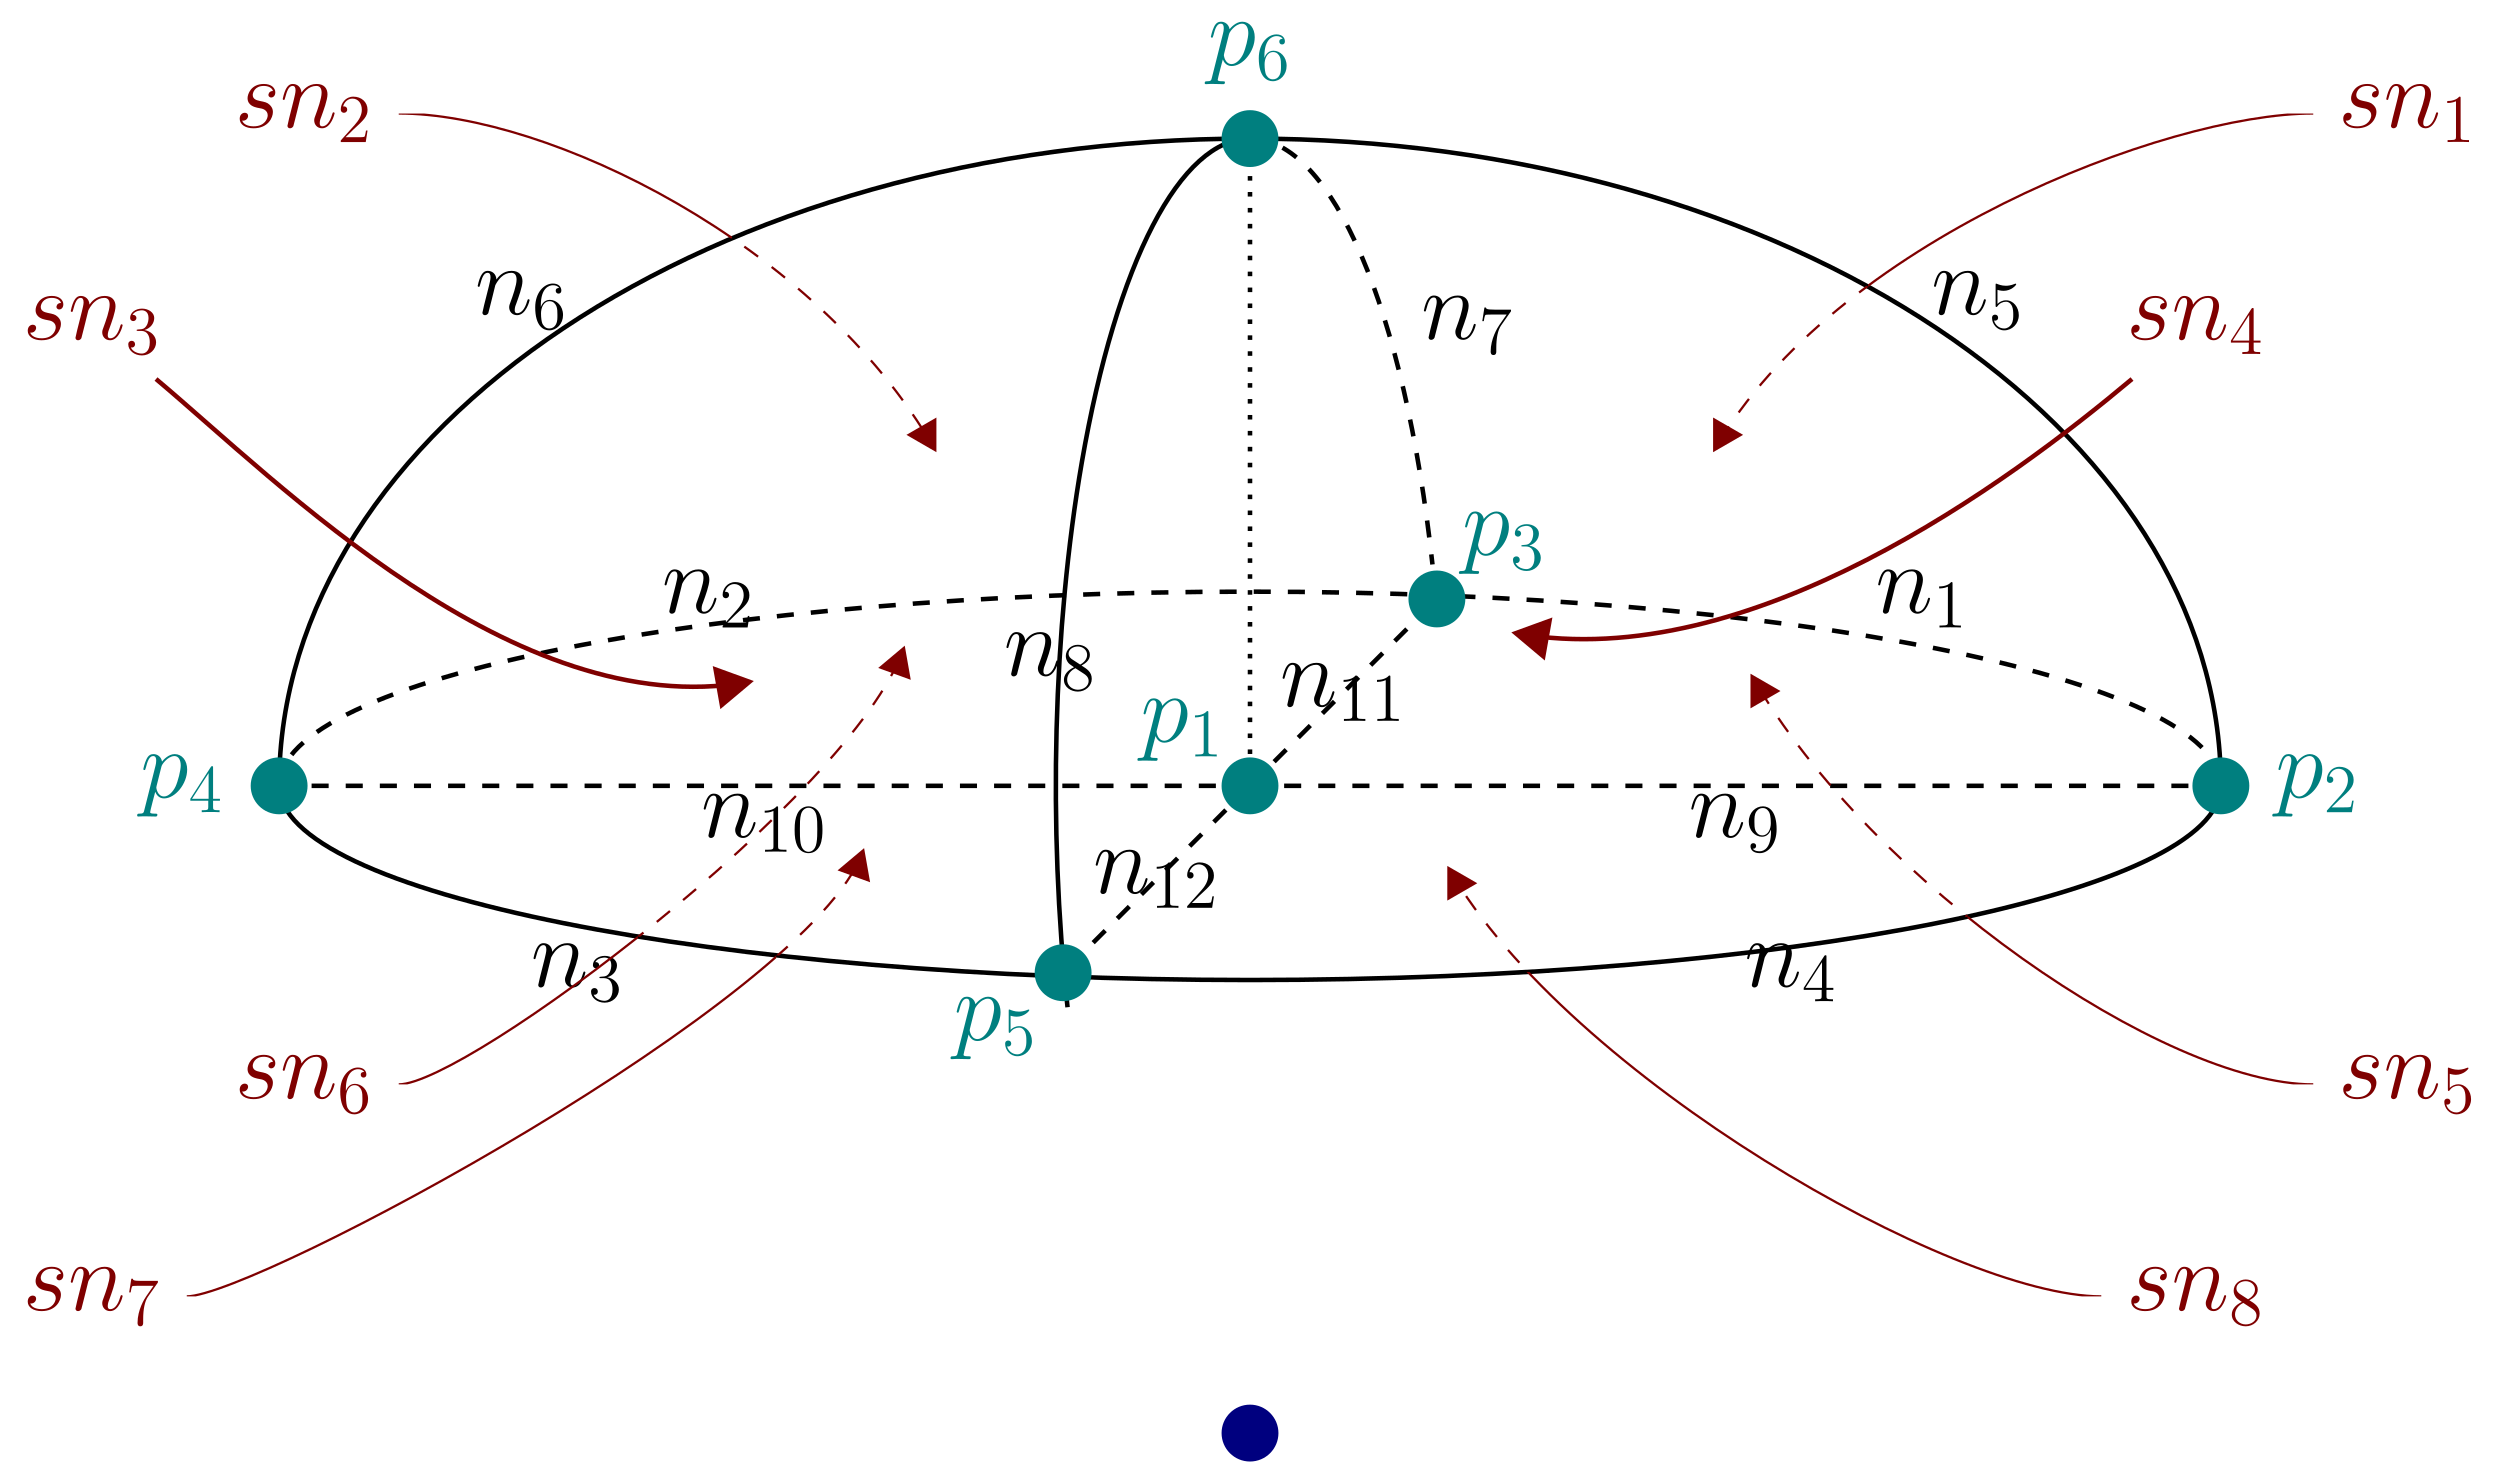 <?xml version="1.0" encoding="UTF-8"?>
<svg xmlns="http://www.w3.org/2000/svg" xmlns:xlink="http://www.w3.org/1999/xlink" width="437.959pt" height="256.033pt" viewBox="0 0 437.959 256.033" version="1.1">
<defs>
<g>
<symbol overflow="visible" id="glyph0-0">
<path style="stroke:none;" d=""/>
</symbol>
<symbol overflow="visible" id="glyph0-1">
<path style="stroke:none;" d="M 3.547 -5.047 C 3.578 -5.141 4.016 -6.016 4.656 -6.562 C 5.094 -6.969 5.688 -7.25 6.359 -7.25 C 7.047 -7.25 7.281 -6.734 7.281 -6.047 C 7.281 -5.062 6.578 -3.094 6.234 -2.172 C 6.078 -1.75 5.984 -1.531 5.984 -1.219 C 5.984 -0.453 6.531 0.172 7.359 0.172 C 8.953 0.172 9.562 -2.359 9.562 -2.469 C 9.562 -2.547 9.484 -2.625 9.391 -2.625 C 9.234 -2.625 9.219 -2.562 9.125 -2.266 C 8.734 -0.859 8.078 -0.172 7.406 -0.172 C 7.234 -0.172 6.953 -0.188 6.953 -0.734 C 6.953 -1.172 7.141 -1.688 7.25 -1.922 C 7.594 -2.875 8.312 -4.797 8.312 -5.781 C 8.312 -6.812 7.719 -7.594 6.406 -7.594 C 4.875 -7.594 4.062 -6.516 3.75 -6.078 C 3.703 -7.062 3 -7.594 2.234 -7.594 C 1.688 -7.594 1.312 -7.266 1.016 -6.688 C 0.703 -6.062 0.469 -5.031 0.469 -4.953 C 0.469 -4.891 0.531 -4.797 0.656 -4.797 C 0.797 -4.797 0.812 -4.828 0.906 -5.219 C 1.188 -6.266 1.5 -7.25 2.188 -7.25 C 2.578 -7.25 2.719 -6.969 2.719 -6.453 C 2.719 -6.078 2.547 -5.406 2.422 -4.875 L 1.953 -3.016 C 1.875 -2.688 1.688 -1.906 1.594 -1.594 C 1.484 -1.156 1.297 -0.344 1.297 -0.266 C 1.297 -0.016 1.484 0.172 1.734 0.172 C 1.953 0.172 2.188 0.062 2.328 -0.188 C 2.359 -0.281 2.516 -0.875 2.594 -1.219 L 2.984 -2.766 Z M 3.547 -5.047 "/>
</symbol>
<symbol overflow="visible" id="glyph0-2">
<path style="stroke:none;" d="M 0.734 2.188 C 0.625 2.703 0.547 2.844 -0.156 2.844 C -0.359 2.844 -0.531 2.844 -0.531 3.172 C -0.531 3.203 -0.516 3.344 -0.328 3.344 C -0.109 3.344 0.141 3.312 0.359 3.312 L 1.109 3.312 C 1.469 3.312 2.344 3.344 2.703 3.344 C 2.812 3.344 3.016 3.344 3.016 3.031 C 3.016 2.844 2.891 2.844 2.594 2.844 C 1.812 2.844 1.75 2.719 1.75 2.578 C 1.75 2.375 2.531 -0.578 2.641 -0.984 C 2.828 -0.5 3.281 0.172 4.188 0.172 C 6.125 0.172 8.234 -2.359 8.234 -4.891 C 8.234 -6.469 7.328 -7.594 6.047 -7.594 C 4.938 -7.594 4.016 -6.531 3.828 -6.281 C 3.688 -7.141 3.016 -7.594 2.328 -7.594 C 1.828 -7.594 1.422 -7.359 1.109 -6.703 C 0.797 -6.078 0.547 -5.031 0.547 -4.953 C 0.547 -4.891 0.625 -4.797 0.734 -4.797 C 0.875 -4.797 0.891 -4.828 1 -5.219 C 1.25 -6.234 1.578 -7.25 2.266 -7.25 C 2.672 -7.25 2.812 -6.969 2.812 -6.453 C 2.812 -6.047 2.75 -5.875 2.688 -5.562 Z M 3.719 -5.375 C 3.844 -5.859 4.328 -6.359 4.594 -6.594 C 4.781 -6.766 5.359 -7.25 6.016 -7.25 C 6.766 -7.25 7.109 -6.484 7.109 -5.594 C 7.109 -4.766 6.625 -2.828 6.203 -1.922 C 5.766 -1 4.969 -0.172 4.188 -0.172 C 3.016 -0.172 2.828 -1.656 2.828 -1.719 C 2.828 -1.781 2.859 -1.906 2.875 -2 Z M 3.719 -5.375 "/>
</symbol>
<symbol overflow="visible" id="glyph0-3">
<path style="stroke:none;" d="M 3.922 -3.438 C 4.219 -3.391 4.688 -3.281 4.781 -3.266 C 5.016 -3.203 5.781 -2.922 5.781 -2.094 C 5.781 -1.562 5.297 -0.172 3.312 -0.172 C 2.938 -0.172 1.656 -0.219 1.312 -1.172 C 2 -1.078 2.344 -1.625 2.344 -2 C 2.344 -2.359 2.094 -2.547 1.75 -2.547 C 1.375 -2.547 0.875 -2.25 0.875 -1.484 C 0.875 -0.469 1.906 0.172 3.281 0.172 C 5.906 0.172 6.688 -1.75 6.688 -2.656 C 6.688 -2.906 6.688 -3.391 6.125 -3.938 C 5.703 -4.359 5.281 -4.438 4.359 -4.625 C 3.891 -4.734 3.156 -4.891 3.156 -5.672 C 3.156 -6.016 3.469 -7.25 5.094 -7.25 C 5.812 -7.25 6.531 -6.969 6.703 -6.359 C 5.938 -6.359 5.906 -5.703 5.906 -5.688 C 5.906 -5.328 6.234 -5.219 6.391 -5.219 C 6.625 -5.219 7.109 -5.406 7.109 -6.125 C 7.109 -6.859 6.453 -7.594 5.109 -7.594 C 2.859 -7.594 2.25 -5.812 2.25 -5.109 C 2.25 -3.812 3.531 -3.531 3.922 -3.438 Z M 3.922 -3.438 "/>
</symbol>
<symbol overflow="visible" id="glyph1-0">
<path style="stroke:none;" d=""/>
</symbol>
<symbol overflow="visible" id="glyph1-1">
<path style="stroke:none;" d="M 4.375 -3.484 C 4.375 -0.656 3.125 -0.078 2.406 -0.078 C 2.109 -0.078 1.484 -0.109 1.188 -0.531 L 1.25 -0.531 C 1.344 -0.5 1.766 -0.578 1.766 -1.016 C 1.766 -1.281 1.594 -1.5 1.281 -1.5 C 0.969 -1.5 0.781 -1.297 0.781 -0.984 C 0.781 -0.25 1.375 0.25 2.422 0.25 C 3.906 0.25 5.359 -1.344 5.359 -3.938 C 5.359 -7.141 4.016 -7.953 2.969 -7.953 C 1.656 -7.953 0.484 -6.844 0.484 -5.266 C 0.484 -3.688 1.609 -2.625 2.797 -2.625 C 3.688 -2.625 4.141 -3.266 4.375 -3.875 Z M 2.844 -2.859 C 2.094 -2.859 1.766 -3.469 1.656 -3.688 C 1.469 -4.141 1.469 -4.719 1.469 -5.266 C 1.469 -5.922 1.469 -6.5 1.781 -7 C 2 -7.312 2.312 -7.656 2.969 -7.656 C 3.641 -7.656 4 -7.062 4.109 -6.797 C 4.344 -6.203 4.344 -5.188 4.344 -5.016 C 4.344 -4 3.891 -2.859 2.844 -2.859 Z M 2.844 -2.859 "/>
</symbol>
<symbol overflow="visible" id="glyph1-2">
<path style="stroke:none;" d="M 3.438 -7.656 C 3.438 -7.938 3.438 -7.953 3.203 -7.953 C 2.922 -7.625 2.312 -7.188 1.094 -7.188 L 1.094 -6.844 C 1.359 -6.844 1.953 -6.844 2.625 -7.141 L 2.625 -0.922 C 2.625 -0.484 2.578 -0.344 1.531 -0.344 L 1.156 -0.344 L 1.156 0 C 1.484 -0.031 2.641 -0.031 3.031 -0.031 C 3.438 -0.031 4.578 -0.031 4.906 0 L 4.906 -0.344 L 4.531 -0.344 C 3.484 -0.344 3.438 -0.484 3.438 -0.922 Z M 3.438 -7.656 "/>
</symbol>
<symbol overflow="visible" id="glyph1-3">
<path style="stroke:none;" d="M 5.359 -3.828 C 5.359 -4.812 5.297 -5.781 4.859 -6.688 C 4.375 -7.688 3.516 -7.953 2.922 -7.953 C 2.234 -7.953 1.391 -7.609 0.938 -6.609 C 0.609 -5.859 0.484 -5.109 0.484 -3.828 C 0.484 -2.672 0.578 -1.797 1 -0.938 C 1.469 -0.031 2.297 0.25 2.922 0.25 C 3.953 0.25 4.547 -0.375 4.906 -1.062 C 5.328 -1.953 5.359 -3.125 5.359 -3.828 Z M 2.922 0.016 C 2.531 0.016 1.75 -0.203 1.531 -1.5 C 1.406 -2.219 1.406 -3.125 1.406 -3.969 C 1.406 -4.953 1.406 -5.828 1.594 -6.531 C 1.797 -7.344 2.406 -7.703 2.922 -7.703 C 3.375 -7.703 4.062 -7.438 4.297 -6.406 C 4.453 -5.719 4.453 -4.781 4.453 -3.969 C 4.453 -3.172 4.453 -2.266 4.312 -1.531 C 4.094 -0.219 3.328 0.016 2.922 0.016 Z M 2.922 0.016 "/>
</symbol>
<symbol overflow="visible" id="glyph1-4">
<path style="stroke:none;" d="M 5.266 -2.016 L 5 -2.016 C 4.953 -1.812 4.859 -1.141 4.75 -0.953 C 4.656 -0.844 3.984 -0.844 3.625 -0.844 L 1.406 -0.844 C 1.734 -1.125 2.469 -1.891 2.766 -2.172 C 4.594 -3.844 5.266 -4.469 5.266 -5.656 C 5.266 -7.031 4.172 -7.953 2.781 -7.953 C 1.406 -7.953 0.578 -6.766 0.578 -5.734 C 0.578 -5.125 1.109 -5.125 1.141 -5.125 C 1.406 -5.125 1.703 -5.312 1.703 -5.688 C 1.703 -6.031 1.484 -6.25 1.141 -6.25 C 1.047 -6.25 1.016 -6.25 0.984 -6.234 C 1.203 -7.047 1.859 -7.609 2.625 -7.609 C 3.641 -7.609 4.266 -6.75 4.266 -5.656 C 4.266 -4.641 3.688 -3.75 3 -2.984 L 0.578 -0.281 L 0.578 0 L 4.953 0 Z M 5.266 -2.016 "/>
</symbol>
<symbol overflow="visible" id="glyph1-5">
<path style="stroke:none;" d="M 2.203 -4.297 C 2 -4.281 1.953 -4.266 1.953 -4.156 C 1.953 -4.047 2.016 -4.047 2.219 -4.047 L 2.766 -4.047 C 3.797 -4.047 4.25 -3.203 4.25 -2.062 C 4.25 -0.484 3.438 -0.078 2.844 -0.078 C 2.266 -0.078 1.297 -0.344 0.938 -1.141 C 1.328 -1.078 1.672 -1.297 1.672 -1.719 C 1.672 -2.062 1.422 -2.312 1.094 -2.312 C 0.797 -2.312 0.484 -2.141 0.484 -1.688 C 0.484 -0.625 1.547 0.25 2.875 0.25 C 4.297 0.25 5.359 -0.844 5.359 -2.047 C 5.359 -3.141 4.469 -4 3.328 -4.203 C 4.359 -4.5 5.031 -5.375 5.031 -6.312 C 5.031 -7.25 4.047 -7.953 2.891 -7.953 C 1.703 -7.953 0.812 -7.219 0.812 -6.344 C 0.812 -5.875 1.188 -5.766 1.359 -5.766 C 1.609 -5.766 1.906 -5.953 1.906 -6.312 C 1.906 -6.688 1.609 -6.859 1.344 -6.859 C 1.281 -6.859 1.25 -6.859 1.219 -6.844 C 1.672 -7.656 2.797 -7.656 2.859 -7.656 C 3.25 -7.656 4.031 -7.484 4.031 -6.312 C 4.031 -6.078 4 -5.422 3.641 -4.906 C 3.281 -4.375 2.875 -4.344 2.562 -4.328 Z M 2.203 -4.297 "/>
</symbol>
<symbol overflow="visible" id="glyph1-6">
<path style="stroke:none;" d="M 4.312 -7.781 C 4.312 -8.016 4.312 -8.062 4.141 -8.062 C 4.047 -8.062 4.016 -8.062 3.922 -7.922 L 0.328 -2.344 L 0.328 -2 L 3.469 -2 L 3.469 -0.906 C 3.469 -0.469 3.438 -0.344 2.562 -0.344 L 2.328 -0.344 L 2.328 0 C 2.609 -0.031 3.547 -0.031 3.891 -0.031 C 4.219 -0.031 5.172 -0.031 5.453 0 L 5.453 -0.344 L 5.219 -0.344 C 4.344 -0.344 4.312 -0.469 4.312 -0.906 L 4.312 -2 L 5.516 -2 L 5.516 -2.344 L 4.312 -2.344 Z M 3.531 -6.844 L 3.531 -2.344 L 0.625 -2.344 Z M 3.531 -6.844 "/>
</symbol>
<symbol overflow="visible" id="glyph1-7">
<path style="stroke:none;" d="M 1.531 -6.844 C 2.047 -6.688 2.469 -6.672 2.594 -6.672 C 3.938 -6.672 4.812 -7.656 4.812 -7.828 C 4.812 -7.875 4.781 -7.938 4.703 -7.938 C 4.688 -7.938 4.656 -7.938 4.547 -7.891 C 3.891 -7.609 3.312 -7.562 3 -7.562 C 2.219 -7.562 1.656 -7.812 1.422 -7.906 C 1.344 -7.938 1.312 -7.938 1.297 -7.938 C 1.203 -7.938 1.203 -7.859 1.203 -7.672 L 1.203 -4.125 C 1.203 -3.906 1.203 -3.844 1.344 -3.844 C 1.406 -3.844 1.422 -3.844 1.547 -4 C 1.875 -4.484 2.438 -4.766 3.031 -4.766 C 3.672 -4.766 3.984 -4.188 4.078 -3.984 C 4.281 -3.516 4.297 -2.922 4.297 -2.469 C 4.297 -2.016 4.297 -1.344 3.953 -0.797 C 3.688 -0.375 3.234 -0.078 2.703 -0.078 C 1.906 -0.078 1.141 -0.609 0.922 -1.484 C 0.984 -1.453 1.047 -1.453 1.109 -1.453 C 1.312 -1.453 1.641 -1.562 1.641 -1.969 C 1.641 -2.312 1.406 -2.5 1.109 -2.5 C 0.891 -2.5 0.578 -2.391 0.578 -1.922 C 0.578 -0.906 1.406 0.25 2.719 0.25 C 4.078 0.25 5.266 -0.891 5.266 -2.406 C 5.266 -3.828 4.297 -5.016 3.047 -5.016 C 2.359 -5.016 1.844 -4.703 1.531 -4.375 Z M 1.531 -6.844 "/>
</symbol>
<symbol overflow="visible" id="glyph1-8">
<path style="stroke:none;" d="M 1.469 -4.156 C 1.469 -7.188 2.938 -7.656 3.578 -7.656 C 4.016 -7.656 4.453 -7.531 4.672 -7.172 C 4.531 -7.172 4.078 -7.172 4.078 -6.688 C 4.078 -6.422 4.25 -6.188 4.562 -6.188 C 4.859 -6.188 5.062 -6.375 5.062 -6.719 C 5.062 -7.344 4.609 -7.953 3.578 -7.953 C 2.062 -7.953 0.484 -6.406 0.484 -3.781 C 0.484 -0.484 1.922 0.25 2.938 0.25 C 4.25 0.25 5.359 -0.891 5.359 -2.438 C 5.359 -4.031 4.25 -5.094 3.047 -5.094 C 1.984 -5.094 1.594 -4.172 1.469 -3.844 Z M 2.938 -0.078 C 2.188 -0.078 1.828 -0.734 1.719 -0.984 C 1.609 -1.297 1.5 -1.891 1.5 -2.719 C 1.5 -3.672 1.922 -4.859 3 -4.859 C 3.656 -4.859 4 -4.406 4.188 -4 C 4.375 -3.562 4.375 -2.969 4.375 -2.453 C 4.375 -1.844 4.375 -1.297 4.141 -0.844 C 3.844 -0.281 3.422 -0.078 2.938 -0.078 Z M 2.938 -0.078 "/>
</symbol>
<symbol overflow="visible" id="glyph1-9">
<path style="stroke:none;" d="M 5.672 -7.422 L 5.672 -7.703 L 2.797 -7.703 C 1.344 -7.703 1.328 -7.859 1.281 -8.078 L 1.016 -8.078 L 0.641 -5.688 L 0.906 -5.688 C 0.938 -5.906 1.047 -6.641 1.203 -6.781 C 1.297 -6.844 2.203 -6.844 2.359 -6.844 L 4.906 -6.844 L 3.641 -5.031 C 3.312 -4.562 2.109 -2.609 2.109 -0.359 C 2.109 -0.234 2.109 0.25 2.594 0.25 C 3.094 0.25 3.094 -0.219 3.094 -0.375 L 3.094 -0.969 C 3.094 -2.75 3.375 -4.141 3.938 -4.938 Z M 5.672 -7.422 "/>
</symbol>
<symbol overflow="visible" id="glyph1-10">
<path style="stroke:none;" d="M 3.562 -4.312 C 4.156 -4.641 5.031 -5.188 5.031 -6.188 C 5.031 -7.234 4.031 -7.953 2.922 -7.953 C 1.75 -7.953 0.812 -7.078 0.812 -5.984 C 0.812 -5.578 0.938 -5.172 1.266 -4.766 C 1.406 -4.609 1.406 -4.609 2.25 -4.016 C 1.094 -3.484 0.484 -2.672 0.484 -1.812 C 0.484 -0.531 1.703 0.25 2.922 0.25 C 4.25 0.25 5.359 -0.734 5.359 -1.984 C 5.359 -3.203 4.5 -3.734 3.562 -4.312 Z M 1.938 -5.391 C 1.781 -5.5 1.297 -5.812 1.297 -6.391 C 1.297 -7.172 2.109 -7.656 2.922 -7.656 C 3.781 -7.656 4.547 -7.047 4.547 -6.188 C 4.547 -5.453 4.016 -4.859 3.328 -4.484 Z M 2.5 -3.844 L 3.938 -2.906 C 4.25 -2.703 4.812 -2.328 4.812 -1.609 C 4.812 -0.688 3.891 -0.078 2.922 -0.078 C 1.906 -0.078 1.047 -0.812 1.047 -1.812 C 1.047 -2.734 1.719 -3.484 2.5 -3.844 Z M 2.5 -3.844 "/>
</symbol>
</g>
<clipPath id="clip1">
  <path d="M 214 246 L 224 246 L 224 256.031 L 214 256.031 Z M 214 246 "/>
</clipPath>
<clipPath id="clip2">
  <path d="M 294 24 L 390 24 L 390 85 L 294 85 Z M 294 24 "/>
</clipPath>
<clipPath id="clip3">
  <path d="M 389.062 137.664 C 389.062 75.043 312.914 24.277 218.98 24.277 C 125.047 24.277 48.898 75.043 48.898 137.664 C 48.898 200.289 125.047 251.055 218.98 251.055 C 312.914 251.055 389.062 200.289 389.062 137.664 Z M 389.062 137.664 "/>
</clipPath>
<clipPath id="clip4">
  <path d="M 300 73 L 305 73 L 305 79 L 300 79 Z M 300 73 "/>
</clipPath>
<clipPath id="clip5">
  <path d="M 389.062 137.664 C 389.062 75.043 312.914 24.277 218.98 24.277 C 125.047 24.277 48.898 75.043 48.898 137.664 C 48.898 200.289 125.047 251.055 218.98 251.055 C 312.914 251.055 389.062 200.289 389.062 137.664 Z M 389.062 137.664 "/>
</clipPath>
<clipPath id="clip6">
  <path d="M 294 67 L 311 67 L 311 85 L 294 85 Z M 294 67 "/>
</clipPath>
<clipPath id="clip7">
  <path d="M 389.062 137.664 C 389.062 75.043 312.914 24.277 218.98 24.277 C 125.047 24.277 48.898 75.043 48.898 137.664 C 48.898 200.289 125.047 251.055 218.98 251.055 C 312.914 251.055 389.062 200.289 389.062 137.664 Z M 389.062 137.664 "/>
</clipPath>
<clipPath id="clip8">
  <path d="M 327.254 19.887 L 411 19.887 L 411 50.176 L 327.254 50.176 Z M 327.254 19.887 "/>
</clipPath>
<clipPath id="clip9">
  <path d="M 64 24 L 170 24 L 170 85 L 64 85 Z M 64 24 "/>
</clipPath>
<clipPath id="clip10">
  <path d="M 389.062 137.664 C 389.062 75.043 312.914 24.277 218.98 24.277 C 125.047 24.277 48.898 75.043 48.898 137.664 C 48.898 200.289 125.047 251.055 218.98 251.055 C 312.914 251.055 389.062 200.289 389.062 137.664 Z M 389.062 137.664 "/>
</clipPath>
<clipPath id="clip11">
  <path d="M 159 73 L 164 73 L 164 79 L 159 79 Z M 159 73 "/>
</clipPath>
<clipPath id="clip12">
  <path d="M 389.062 137.664 C 389.062 75.043 312.914 24.277 218.98 24.277 C 125.047 24.277 48.898 75.043 48.898 137.664 C 48.898 200.289 125.047 251.055 218.98 251.055 C 312.914 251.055 389.062 200.289 389.062 137.664 Z M 389.062 137.664 "/>
</clipPath>
<clipPath id="clip13">
  <path d="M 153 67 L 170 67 L 170 85 L 153 85 Z M 153 67 "/>
</clipPath>
<clipPath id="clip14">
  <path d="M 389.062 137.664 C 389.062 75.043 312.914 24.277 218.98 24.277 C 125.047 24.277 48.898 75.043 48.898 137.664 C 48.898 200.289 125.047 251.055 218.98 251.055 C 312.914 251.055 389.062 200.289 389.062 137.664 Z M 389.062 137.664 "/>
</clipPath>
<clipPath id="clip15">
  <path d="M 64 19.887 L 128.238 19.887 L 128.238 41.75 L 64 41.75 Z M 64 19.887 "/>
</clipPath>
<clipPath id="clip16">
  <path d="M 301 112 L 390 112 L 390 172 L 301 172 Z M 301 112 "/>
</clipPath>
<clipPath id="clip17">
  <path d="M 389.062 137.664 C 389.062 118.879 312.914 103.648 218.98 103.648 C 125.047 103.648 48.898 118.879 48.898 137.664 C 48.898 156.453 125.047 171.684 218.98 171.684 C 312.914 171.684 389.062 156.453 389.062 137.664 Z M 389.062 137.664 "/>
</clipPath>
<clipPath id="clip18">
  <path d="M 306 118 L 312 118 L 312 124 L 306 124 Z M 306 118 "/>
</clipPath>
<clipPath id="clip19">
  <path d="M 389.062 137.664 C 389.062 118.879 312.914 103.648 218.98 103.648 C 125.047 103.648 48.898 118.879 48.898 137.664 C 48.898 156.453 125.047 171.684 218.98 171.684 C 312.914 171.684 389.062 156.453 389.062 137.664 Z M 389.062 137.664 "/>
</clipPath>
<clipPath id="clip20">
  <path d="M 301 112 L 318 112 L 318 130 L 301 130 Z M 301 112 "/>
</clipPath>
<clipPath id="clip21">
  <path d="M 389.062 137.664 C 389.062 118.879 312.914 103.648 218.98 103.648 C 125.047 103.648 48.898 118.879 48.898 137.664 C 48.898 156.453 125.047 171.684 218.98 171.684 C 312.914 171.684 389.062 156.453 389.062 137.664 Z M 389.062 137.664 "/>
</clipPath>
<clipPath id="clip22">
  <path d="M 344.676 160.582 L 411 160.582 L 411 189.965 L 344.676 189.965 Z M 344.676 160.582 "/>
</clipPath>
<clipPath id="clip23">
  <path d="M 64 108 L 164 108 L 164 172 L 64 172 Z M 64 108 "/>
</clipPath>
<clipPath id="clip24">
  <path d="M 389.062 137.664 C 389.062 118.879 312.914 103.648 218.98 103.648 C 125.047 103.648 48.898 118.879 48.898 137.664 C 48.898 156.453 125.047 171.684 218.98 171.684 C 312.914 171.684 389.062 156.453 389.062 137.664 Z M 389.062 137.664 "/>
</clipPath>
<clipPath id="clip25">
  <path d="M 154 113 L 160 113 L 160 119 L 154 119 Z M 154 113 "/>
</clipPath>
<clipPath id="clip26">
  <path d="M 389.062 137.664 C 389.062 118.879 312.914 103.648 218.98 103.648 C 125.047 103.648 48.898 118.879 48.898 137.664 C 48.898 156.453 125.047 171.684 218.98 171.684 C 312.914 171.684 389.062 156.453 389.062 137.664 Z M 389.062 137.664 "/>
</clipPath>
<clipPath id="clip27">
  <path d="M 148 107 L 165 107 L 165 125 L 148 125 Z M 148 107 "/>
</clipPath>
<clipPath id="clip28">
  <path d="M 389.062 137.664 C 389.062 118.879 312.914 103.648 218.98 103.648 C 125.047 103.648 48.898 118.879 48.898 137.664 C 48.898 156.453 125.047 171.684 218.98 171.684 C 312.914 171.684 389.062 156.453 389.062 137.664 Z M 389.062 137.664 "/>
</clipPath>
<clipPath id="clip29">
  <path d="M 64 164.074 L 111.762 164.074 L 111.762 189.965 L 64 189.965 Z M 64 164.074 "/>
</clipPath>
<clipPath id="clip30">
  <path d="M 48 143 L 157 143 L 157 172 L 48 172 Z M 48 143 "/>
</clipPath>
<clipPath id="clip31">
  <path d="M 389.062 137.664 C 389.062 118.879 312.914 103.648 218.98 103.648 C 125.047 103.648 48.898 118.879 48.898 137.664 C 48.898 156.453 125.047 171.684 218.98 171.684 C 312.914 171.684 389.062 156.453 389.062 137.664 Z M 389.062 137.664 "/>
</clipPath>
<clipPath id="clip32">
  <path d="M 147 148 L 153 148 L 153 155 L 147 155 Z M 147 148 "/>
</clipPath>
<clipPath id="clip33">
  <path d="M 389.062 137.664 C 389.062 118.879 312.914 103.648 218.98 103.648 C 125.047 103.648 48.898 118.879 48.898 137.664 C 48.898 156.453 125.047 171.684 218.98 171.684 C 312.914 171.684 389.062 156.453 389.062 137.664 Z M 389.062 137.664 "/>
</clipPath>
<clipPath id="clip34">
  <path d="M 141 143 L 158 143 L 158 160 L 141 160 Z M 141 143 "/>
</clipPath>
<clipPath id="clip35">
  <path d="M 389.062 137.664 C 389.062 118.879 312.914 103.648 218.98 103.648 C 125.047 103.648 48.898 118.879 48.898 137.664 C 48.898 156.453 125.047 171.684 218.98 171.684 C 312.914 171.684 389.062 156.453 389.062 137.664 Z M 389.062 137.664 "/>
</clipPath>
<clipPath id="clip36">
  <path d="M 27 167.371 L 135.98 167.371 L 135.98 227.102 L 27 227.102 Z M 27 167.371 "/>
</clipPath>
<clipPath id="clip37">
  <path d="M 248 146 L 374 146 L 374 172 L 248 172 Z M 248 146 "/>
</clipPath>
<clipPath id="clip38">
  <path d="M 389.062 137.664 C 389.062 118.879 312.914 103.648 218.98 103.648 C 125.047 103.648 48.898 118.879 48.898 137.664 C 48.898 156.453 125.047 171.684 218.98 171.684 C 312.914 171.684 389.062 156.453 389.062 137.664 Z M 389.062 137.664 "/>
</clipPath>
<clipPath id="clip39">
  <path d="M 253 152 L 259 152 L 259 158 L 253 158 Z M 253 152 "/>
</clipPath>
<clipPath id="clip40">
  <path d="M 389.062 137.664 C 389.062 118.879 312.914 103.648 218.98 103.648 C 125.047 103.648 48.898 118.879 48.898 137.664 C 48.898 156.453 125.047 171.684 218.98 171.684 C 312.914 171.684 389.062 156.453 389.062 137.664 Z M 389.062 137.664 "/>
</clipPath>
<clipPath id="clip41">
  <path d="M 248 146 L 265 146 L 265 164 L 248 164 Z M 248 146 "/>
</clipPath>
<clipPath id="clip42">
  <path d="M 389.062 137.664 C 389.062 118.879 312.914 103.648 218.98 103.648 C 125.047 103.648 48.898 118.879 48.898 137.664 C 48.898 156.453 125.047 171.684 218.98 171.684 C 312.914 171.684 389.062 156.453 389.062 137.664 Z M 389.062 137.664 "/>
</clipPath>
<clipPath id="clip43">
  <path d="M 248 170.27 L 374 170.27 L 374 227.102 L 248 227.102 Z M 248 170.27 "/>
</clipPath>
</defs>
<g id="surface1">
<path style="fill:none;stroke-width:0.797;stroke-linecap:butt;stroke-linejoin:miter;stroke:rgb(0%,0%,0%);stroke-opacity:1;stroke-dasharray:0.797,1.993;stroke-miterlimit:10;" d="M 0 0.002 L 0 113.389 " transform="matrix(1,0,0,-1,218.98,137.666)"/>
<path style="fill:none;stroke-width:0.797;stroke-linecap:butt;stroke-linejoin:miter;stroke:rgb(0%,0%,0%);stroke-opacity:1;stroke-dasharray:2.989,2.989;stroke-miterlimit:10;" d="M 0 0.002 L 170.083 0.002 " transform="matrix(1,0,0,-1,218.98,137.666)"/>
<g style="fill:rgb(0%,0%,0%);fill-opacity:1;">
  <use xlink:href="#glyph0-1" x="295.812" y="146.626"/>
</g>
<g style="fill:rgb(0%,0%,0%);fill-opacity:1;">
  <use xlink:href="#glyph1-1" x="305.875" y="149.209"/>
</g>
<path style="fill:none;stroke-width:0.797;stroke-linecap:butt;stroke-linejoin:miter;stroke:rgb(0%,0%,0%);stroke-opacity:1;stroke-dasharray:2.989,2.989;stroke-miterlimit:10;" d="M 0 0.002 L 32.739 32.74 " transform="matrix(1,0,0,-1,218.98,137.666)"/>
<g style="fill:rgb(0%,0%,0%);fill-opacity:1;">
  <use xlink:href="#glyph0-1" x="224.216" y="123.711"/>
</g>
<g style="fill:rgb(0%,0%,0%);fill-opacity:1;">
  <use xlink:href="#glyph1-2" x="234.279" y="126.293"/>
  <use xlink:href="#glyph1-2" x="240.132" y="126.293"/>
</g>
<path style="fill:none;stroke-width:0.797;stroke-linecap:butt;stroke-linejoin:miter;stroke:rgb(0%,0%,0%);stroke-opacity:1;stroke-dasharray:2.989,2.989;stroke-miterlimit:10;" d="M 0 0.002 L -170.082 0.002 " transform="matrix(1,0,0,-1,218.98,137.666)"/>
<g style="fill:rgb(0%,0%,0%);fill-opacity:1;">
  <use xlink:href="#glyph0-1" x="122.807" y="146.626"/>
</g>
<g style="fill:rgb(0%,0%,0%);fill-opacity:1;">
  <use xlink:href="#glyph1-2" x="132.869" y="149.209"/>
  <use xlink:href="#glyph1-3" x="138.722" y="149.209"/>
</g>
<path style="fill:none;stroke-width:0.797;stroke-linecap:butt;stroke-linejoin:miter;stroke:rgb(0%,0%,0%);stroke-opacity:1;stroke-dasharray:2.989,2.989;stroke-miterlimit:10;" d="M 0 0.002 L -32.742 -32.74 " transform="matrix(1,0,0,-1,218.98,137.666)"/>
<g style="fill:rgb(0%,0%,0%);fill-opacity:1;">
  <use xlink:href="#glyph0-1" x="191.477" y="156.451"/>
</g>
<g style="fill:rgb(0%,0%,0%);fill-opacity:1;">
  <use xlink:href="#glyph1-2" x="201.539" y="159.033"/>
  <use xlink:href="#glyph1-4" x="207.392" y="159.033"/>
</g>
<path style="fill:none;stroke-width:0.797;stroke-linecap:butt;stroke-linejoin:miter;stroke:rgb(0%,0%,0%);stroke-opacity:1;stroke-miterlimit:10;" d="M 170.083 0.002 C 170.083 62.623 93.934 113.389 0 113.389 C -93.933 113.389 -170.082 62.623 -170.082 0.002 " transform="matrix(1,0,0,-1,218.98,137.666)"/>
<path style="fill:none;stroke-width:0.797;stroke-linecap:butt;stroke-linejoin:miter;stroke:rgb(0%,0%,0%);stroke-opacity:1;stroke-miterlimit:10;" d="M -170.082 0.002 C -170.082 -18.787 -93.933 -34.018 0 -34.018 C 93.934 -34.018 170.083 -18.787 170.083 0.002 " transform="matrix(1,0,0,-1,218.98,137.666)"/>
<path style="fill:none;stroke-width:0.797;stroke-linecap:butt;stroke-linejoin:miter;stroke:rgb(0%,0%,0%);stroke-opacity:1;stroke-dasharray:2.989,2.989;stroke-miterlimit:10;" d="M -170.082 0.002 C -170.082 18.787 -93.933 34.018 0 34.018 C 93.934 34.018 170.083 18.787 170.083 0.002 " transform="matrix(1,0,0,-1,218.98,137.666)"/>
<path style="fill:none;stroke-width:0.797;stroke-linecap:butt;stroke-linejoin:miter;stroke:rgb(0%,0%,0%);stroke-opacity:1;stroke-miterlimit:10;" d="M 0 113.389 C -12.152 113.389 -23.382 91.771 -29.46 56.693 C -34.484 27.67 -35.402 -7.291 -31.964 -38.783 " transform="matrix(1,0,0,-1,218.98,137.666)"/>
<path style="fill:none;stroke-width:0.797;stroke-linecap:butt;stroke-linejoin:miter;stroke:rgb(0%,0%,0%);stroke-opacity:1;stroke-dasharray:2.989,2.989;stroke-miterlimit:10;" d="M 0 113.389 C 14.297 113.389 27.075 83.568 31.965 38.783 " transform="matrix(1,0,0,-1,218.98,137.666)"/>
<path style=" stroke:none;fill-rule:nonzero;fill:rgb(0%,49.805%,49.805%);fill-opacity:1;" d="M 223.961 137.664 C 223.961 134.914 221.73 132.684 218.98 132.684 C 216.23 132.684 214 134.914 214 137.664 C 214 140.418 216.23 142.648 218.98 142.648 C 221.73 142.648 223.961 140.418 223.961 137.664 Z M 223.961 137.664 "/>
<g style="fill:rgb(0%,49.805%,49.805%);fill-opacity:1;">
  <use xlink:href="#glyph0-2" x="199.785" y="129.935"/>
</g>
<g style="fill:rgb(0%,49.805%,49.805%);fill-opacity:1;">
  <use xlink:href="#glyph1-2" x="208.245" y="132.518"/>
</g>
<path style=" stroke:none;fill-rule:nonzero;fill:rgb(0%,49.805%,49.805%);fill-opacity:1;" d="M 394.043 137.664 C 394.043 134.914 391.812 132.684 389.062 132.684 C 386.309 132.684 384.078 134.914 384.078 137.664 C 384.078 140.418 386.309 142.648 389.062 142.648 C 391.812 142.648 394.043 140.418 394.043 137.664 Z M 394.043 137.664 "/>
<g style="fill:rgb(0%,49.805%,49.805%);fill-opacity:1;">
  <use xlink:href="#glyph0-2" x="398.594" y="139.698"/>
</g>
<g style="fill:rgb(0%,49.805%,49.805%);fill-opacity:1;">
  <use xlink:href="#glyph1-4" x="407.054" y="142.281"/>
</g>
<path style=" stroke:none;fill-rule:nonzero;fill:rgb(0%,49.805%,49.805%);fill-opacity:1;" d="M 256.703 104.926 C 256.703 102.176 254.473 99.945 251.719 99.945 C 248.969 99.945 246.738 102.176 246.738 104.926 C 246.738 107.676 248.969 109.906 251.719 109.906 C 254.473 109.906 256.703 107.676 256.703 104.926 Z M 256.703 104.926 "/>
<g style="fill:rgb(0%,49.805%,49.805%);fill-opacity:1;">
  <use xlink:href="#glyph0-2" x="256.102" y="97.196"/>
</g>
<g style="fill:rgb(0%,49.805%,49.805%);fill-opacity:1;">
  <use xlink:href="#glyph1-5" x="264.563" y="99.778"/>
</g>
<path style=" stroke:none;fill-rule:nonzero;fill:rgb(0%,49.805%,49.805%);fill-opacity:1;" d="M 53.879 137.664 C 53.879 134.914 51.648 132.684 48.898 132.684 C 46.148 132.684 43.918 134.914 43.918 137.664 C 43.918 140.418 46.148 142.648 48.898 142.648 C 51.648 142.648 53.879 140.418 53.879 137.664 Z M 53.879 137.664 "/>
<g style="fill:rgb(0%,49.805%,49.805%);fill-opacity:1;">
  <use xlink:href="#glyph0-2" x="24.554" y="139.698"/>
</g>
<g style="fill:rgb(0%,49.805%,49.805%);fill-opacity:1;">
  <use xlink:href="#glyph1-6" x="33.014" y="142.281"/>
</g>
<path style=" stroke:none;fill-rule:nonzero;fill:rgb(0%,49.805%,49.805%);fill-opacity:1;" d="M 191.223 170.406 C 191.223 167.656 188.992 165.426 186.238 165.426 C 183.488 165.426 181.258 167.656 181.258 170.406 C 181.258 173.156 183.488 175.387 186.238 175.387 C 188.992 175.387 191.223 173.156 191.223 170.406 Z M 191.223 170.406 "/>
<g style="fill:rgb(0%,49.805%,49.805%);fill-opacity:1;">
  <use xlink:href="#glyph0-2" x="167.046" y="182.201"/>
</g>
<g style="fill:rgb(0%,49.805%,49.805%);fill-opacity:1;">
  <use xlink:href="#glyph1-7" x="175.506" y="184.783"/>
</g>
<g clip-path="url(#clip1)" clip-rule="nonzero">
<path style=" stroke:none;fill-rule:nonzero;fill:rgb(0%,0%,49.805%);fill-opacity:1;" d="M 223.961 251.055 C 223.961 248.301 221.73 246.07 218.98 246.07 C 216.23 246.07 214 248.301 214 251.055 C 214 253.805 216.23 256.035 218.98 256.035 C 221.73 256.035 223.961 253.805 223.961 251.055 Z M 223.961 251.055 "/>
</g>
<path style=" stroke:none;fill-rule:nonzero;fill:rgb(0%,49.805%,49.805%);fill-opacity:1;" d="M 223.961 24.277 C 223.961 21.527 221.73 19.297 218.98 19.297 C 216.23 19.297 214 21.527 214 24.277 C 214 27.031 216.23 29.262 218.98 29.262 C 221.73 29.262 223.961 27.031 223.961 24.277 Z M 223.961 24.277 "/>
<g style="fill:rgb(0%,49.805%,49.805%);fill-opacity:1;">
  <use xlink:href="#glyph0-2" x="211.574" y="11.397"/>
</g>
<g style="fill:rgb(0%,49.805%,49.805%);fill-opacity:1;">
  <use xlink:href="#glyph1-8" x="220.034" y="13.979"/>
</g>
<g style="fill:rgb(0%,0%,0%);fill-opacity:1;">
  <use xlink:href="#glyph0-1" x="328.552" y="107.341"/>
</g>
<g style="fill:rgb(0%,0%,0%);fill-opacity:1;">
  <use xlink:href="#glyph1-2" x="338.614" y="109.923"/>
</g>
<g style="fill:rgb(0%,0%,0%);fill-opacity:1;">
  <use xlink:href="#glyph0-1" x="115.954" y="107.341"/>
</g>
<g style="fill:rgb(0%,0%,0%);fill-opacity:1;">
  <use xlink:href="#glyph1-4" x="126.016" y="109.923"/>
</g>
<g style="fill:rgb(0%,0%,0%);fill-opacity:1;">
  <use xlink:href="#glyph0-1" x="92.994" y="172.821"/>
</g>
<g style="fill:rgb(0%,0%,0%);fill-opacity:1;">
  <use xlink:href="#glyph1-5" x="103.056" y="175.403"/>
</g>
<g style="fill:rgb(0%,0%,0%);fill-opacity:1;">
  <use xlink:href="#glyph0-1" x="305.592" y="172.821"/>
</g>
<g style="fill:rgb(0%,0%,0%);fill-opacity:1;">
  <use xlink:href="#glyph1-6" x="315.655" y="175.403"/>
</g>
<g style="fill:rgb(0%,0%,0%);fill-opacity:1;">
  <use xlink:href="#glyph0-1" x="338.332" y="55.042"/>
</g>
<g style="fill:rgb(0%,0%,0%);fill-opacity:1;">
  <use xlink:href="#glyph1-7" x="348.394" y="57.624"/>
</g>
<g style="fill:rgb(0%,0%,0%);fill-opacity:1;">
  <use xlink:href="#glyph0-1" x="83.214" y="55.042"/>
</g>
<g style="fill:rgb(0%,0%,0%);fill-opacity:1;">
  <use xlink:href="#glyph1-8" x="93.276" y="57.624"/>
</g>
<g style="fill:rgb(0%,0%,0%);fill-opacity:1;">
  <use xlink:href="#glyph0-1" x="248.969" y="59.365"/>
</g>
<g style="fill:rgb(0%,0%,0%);fill-opacity:1;">
  <use xlink:href="#glyph1-9" x="259.031" y="61.947"/>
</g>
<g style="fill:rgb(0%,0%,0%);fill-opacity:1;">
  <use xlink:href="#glyph0-1" x="175.837" y="118.324"/>
</g>
<g style="fill:rgb(0%,0%,0%);fill-opacity:1;">
  <use xlink:href="#glyph1-10" x="185.899" y="120.907"/>
</g>
<g style="fill:rgb(49.805%,0%,0%);fill-opacity:1;">
  <use xlink:href="#glyph0-3" x="409.621" y="22.302"/>
  <use xlink:href="#glyph0-1" x="417.561" y="22.302"/>
</g>
<g style="fill:rgb(49.805%,0%,0%);fill-opacity:1;">
  <use xlink:href="#glyph1-2" x="427.624" y="24.884"/>
</g>
<g style="fill:rgb(49.805%,0%,0%);fill-opacity:1;">
  <use xlink:href="#glyph0-3" x="41.118" y="22.302"/>
  <use xlink:href="#glyph0-1" x="49.058" y="22.302"/>
</g>
<g style="fill:rgb(49.805%,0%,0%);fill-opacity:1;">
  <use xlink:href="#glyph1-4" x="59.12" y="24.884"/>
</g>
<g style="fill:rgb(49.805%,0%,0%);fill-opacity:1;">
  <use xlink:href="#glyph0-3" x="3.985" y="59.435"/>
  <use xlink:href="#glyph0-1" x="11.925" y="59.435"/>
</g>
<g style="fill:rgb(49.805%,0%,0%);fill-opacity:1;">
  <use xlink:href="#glyph1-5" x="21.987" y="62.017"/>
</g>
<g style="fill:rgb(49.805%,0%,0%);fill-opacity:1;">
  <use xlink:href="#glyph0-3" x="372.488" y="59.435"/>
  <use xlink:href="#glyph0-1" x="380.428" y="59.435"/>
</g>
<g style="fill:rgb(49.805%,0%,0%);fill-opacity:1;">
  <use xlink:href="#glyph1-6" x="390.491" y="62.017"/>
</g>
<g style="fill:rgb(49.805%,0%,0%);fill-opacity:1;">
  <use xlink:href="#glyph0-3" x="409.621" y="192.381"/>
  <use xlink:href="#glyph0-1" x="417.561" y="192.381"/>
</g>
<g style="fill:rgb(49.805%,0%,0%);fill-opacity:1;">
  <use xlink:href="#glyph1-7" x="427.624" y="194.963"/>
</g>
<g style="fill:rgb(49.805%,0%,0%);fill-opacity:1;">
  <use xlink:href="#glyph0-3" x="41.118" y="192.381"/>
  <use xlink:href="#glyph0-1" x="49.058" y="192.381"/>
</g>
<g style="fill:rgb(49.805%,0%,0%);fill-opacity:1;">
  <use xlink:href="#glyph1-8" x="59.12" y="194.963"/>
</g>
<g style="fill:rgb(49.805%,0%,0%);fill-opacity:1;">
  <use xlink:href="#glyph0-3" x="3.985" y="229.513"/>
  <use xlink:href="#glyph0-1" x="11.925" y="229.513"/>
</g>
<g style="fill:rgb(49.805%,0%,0%);fill-opacity:1;">
  <use xlink:href="#glyph1-9" x="21.987" y="232.096"/>
</g>
<g style="fill:rgb(49.805%,0%,0%);fill-opacity:1;">
  <use xlink:href="#glyph0-3" x="372.488" y="229.513"/>
  <use xlink:href="#glyph0-1" x="380.428" y="229.513"/>
</g>
<g style="fill:rgb(49.805%,0%,0%);fill-opacity:1;">
  <use xlink:href="#glyph1-10" x="390.491" y="232.096"/>
</g>
<g clip-path="url(#clip2)" clip-rule="nonzero">
<g clip-path="url(#clip3)" clip-rule="nonzero">
<path style="fill:none;stroke-width:0.399;stroke-linecap:butt;stroke-linejoin:miter;stroke:rgb(49.805%,0%,0%);stroke-opacity:1;stroke-dasharray:2.989,2.989;stroke-miterlimit:10;" d="M 186.262 117.779 C 160.301 117.779 102.387 95.275 81.477 59.053 " transform="matrix(1,0,0,-1,218.98,137.666)"/>
</g>
</g>
<g clip-path="url(#clip4)" clip-rule="nonzero">
<g clip-path="url(#clip5)" clip-rule="nonzero">
<path style=" stroke:none;fill-rule:nonzero;fill:rgb(49.805%,0%,0%);fill-opacity:1;" d="M 304.965 76.18 L 300.305 78.871 L 300.305 73.492 Z M 304.965 76.18 "/>
</g>
</g>
<g clip-path="url(#clip6)" clip-rule="nonzero">
<g clip-path="url(#clip7)" clip-rule="nonzero">
<path style="fill:none;stroke-width:0.399;stroke-linecap:butt;stroke-linejoin:miter;stroke:rgb(49.805%,0%,0%);stroke-opacity:1;stroke-miterlimit:10;" d="M -4.361 2.689 L 0.3 -0.001 L -4.358 -2.691 Z M -4.361 2.689 " transform="matrix(-0.5,0.866,0.866,0.5,300.456,78.612)"/>
</g>
</g>
<g clip-path="url(#clip8)" clip-rule="nonzero">
<path style="fill:none;stroke-width:0.399;stroke-linecap:butt;stroke-linejoin:miter;stroke:rgb(49.805%,0%,0%);stroke-opacity:1;stroke-miterlimit:10;" d="M 186.262 117.779 C 160.301 117.779 102.387 95.275 81.477 59.053 " transform="matrix(1,0,0,-1,218.98,137.666)"/>
</g>
<g clip-path="url(#clip9)" clip-rule="nonzero">
<g clip-path="url(#clip10)" clip-rule="nonzero">
<path style="fill:none;stroke-width:0.399;stroke-linecap:butt;stroke-linejoin:miter;stroke:rgb(49.805%,0%,0%);stroke-opacity:1;stroke-dasharray:2.989,2.989;stroke-miterlimit:10;" d="M -149.128 117.779 C -123.168 117.779 -76.195 95.275 -55.285 59.053 " transform="matrix(1,0,0,-1,218.98,137.666)"/>
</g>
</g>
<g clip-path="url(#clip11)" clip-rule="nonzero">
<g clip-path="url(#clip12)" clip-rule="nonzero">
<path style=" stroke:none;fill-rule:nonzero;fill:rgb(49.805%,0%,0%);fill-opacity:1;" d="M 163.844 73.492 L 163.844 78.871 L 159.188 76.18 Z M 163.844 73.492 "/>
</g>
</g>
<g clip-path="url(#clip13)" clip-rule="nonzero">
<g clip-path="url(#clip14)" clip-rule="nonzero">
<path style="fill:none;stroke-width:0.399;stroke-linecap:butt;stroke-linejoin:miter;stroke:rgb(49.805%,0%,0%);stroke-opacity:1;stroke-miterlimit:10;" d="M -4.36 2.688 L 0.298 -0.001 L -4.361 -2.688 Z M -4.36 2.688 " transform="matrix(0.5,0.866,0.866,-0.5,163.696,78.612)"/>
</g>
</g>
<g clip-path="url(#clip15)" clip-rule="nonzero">
<path style="fill:none;stroke-width:0.399;stroke-linecap:butt;stroke-linejoin:miter;stroke:rgb(49.805%,0%,0%);stroke-opacity:1;stroke-miterlimit:10;" d="M -149.128 117.779 C -123.168 117.779 -76.195 95.275 -55.285 59.053 " transform="matrix(1,0,0,-1,218.98,137.666)"/>
</g>
<path style="fill:none;stroke-width:0.797;stroke-linecap:butt;stroke-linejoin:miter;stroke:rgb(49.805%,0%,0%);stroke-opacity:1;stroke-miterlimit:10;" d="M -191.648 71.268 C -170.25 53.314 -128.796 10.982 -88.05 18.166 " transform="matrix(1,0,0,-1,218.98,137.666)"/>
<path style="fill-rule:nonzero;fill:rgb(49.805%,0%,0%);fill-opacity:1;stroke-width:0.797;stroke-linecap:butt;stroke-linejoin:miter;stroke:rgb(49.805%,0%,0%);stroke-opacity:1;stroke-miterlimit:10;" d="M -5.088 3.139 L 0.347 -0.001 L -5.088 -3.136 Z M -5.088 3.139 " transform="matrix(0.985,-0.174,-0.174,-0.985,130.931,119.501)"/>
<path style="fill:none;stroke-width:0.797;stroke-linecap:butt;stroke-linejoin:miter;stroke:rgb(49.805%,0%,0%);stroke-opacity:1;stroke-miterlimit:10;" d="M 154.512 71.268 C 133.114 53.314 87.653 19.498 46.907 26.682 " transform="matrix(1,0,0,-1,218.98,137.666)"/>
<path style="fill-rule:nonzero;fill:rgb(49.805%,0%,0%);fill-opacity:1;stroke-width:0.797;stroke-linecap:butt;stroke-linejoin:miter;stroke:rgb(49.805%,0%,0%);stroke-opacity:1;stroke-miterlimit:10;" d="M -5.086 3.139 L 0.35 -0 L -5.086 -3.136 Z M -5.086 3.139 " transform="matrix(-0.985,-0.174,-0.174,0.985,265.888,110.983)"/>
<g clip-path="url(#clip16)" clip-rule="nonzero">
<g clip-path="url(#clip17)" clip-rule="nonzero">
<path style="fill:none;stroke-width:0.399;stroke-linecap:butt;stroke-linejoin:miter;stroke:rgb(49.805%,0%,0%);stroke-opacity:1;stroke-dasharray:2.989,2.989;stroke-miterlimit:10;" d="M 186.262 -52.299 C 160.301 -52.299 108.934 -17.182 88.024 19.041 " transform="matrix(1,0,0,-1,218.98,137.666)"/>
</g>
</g>
<g clip-path="url(#clip18)" clip-rule="nonzero">
<g clip-path="url(#clip19)" clip-rule="nonzero">
<path style=" stroke:none;fill-rule:nonzero;fill:rgb(49.805%,0%,0%);fill-opacity:1;" d="M 306.855 123.746 L 306.855 118.367 L 311.512 121.059 Z M 306.855 123.746 "/>
</g>
</g>
<g clip-path="url(#clip20)" clip-rule="nonzero">
<g clip-path="url(#clip21)" clip-rule="nonzero">
<path style="fill:none;stroke-width:0.399;stroke-linecap:butt;stroke-linejoin:miter;stroke:rgb(49.805%,0%,0%);stroke-opacity:1;stroke-miterlimit:10;" d="M -4.36 2.688 L 0.298 -0.001 L -4.361 -2.688 Z M -4.36 2.688 " transform="matrix(-0.5,-0.866,-0.866,0.5,307.004,118.626)"/>
</g>
</g>
<g clip-path="url(#clip22)" clip-rule="nonzero">
<path style="fill:none;stroke-width:0.399;stroke-linecap:butt;stroke-linejoin:miter;stroke:rgb(49.805%,0%,0%);stroke-opacity:1;stroke-miterlimit:10;" d="M 186.262 -52.299 C 160.301 -52.299 108.934 -17.182 88.024 19.041 " transform="matrix(1,0,0,-1,218.98,137.666)"/>
</g>
<g clip-path="url(#clip23)" clip-rule="nonzero">
<g clip-path="url(#clip24)" clip-rule="nonzero">
<path style="fill:none;stroke-width:0.399;stroke-linecap:butt;stroke-linejoin:miter;stroke:rgb(49.805%,0%,0%);stroke-opacity:1;stroke-dasharray:2.989,2.989;stroke-miterlimit:10;" d="M -149.128 -52.299 C -137.339 -52.299 -70.179 -2.084 -60.722 23.9 " transform="matrix(1,0,0,-1,218.98,137.666)"/>
</g>
</g>
<g clip-path="url(#clip25)" clip-rule="nonzero">
<g clip-path="url(#clip26)" clip-rule="nonzero">
<path style=" stroke:none;fill-rule:nonzero;fill:rgb(49.805%,0%,0%);fill-opacity:1;" d="M 154.238 116.945 L 158.359 113.484 L 159.293 118.785 Z M 154.238 116.945 "/>
</g>
</g>
<g clip-path="url(#clip27)" clip-rule="nonzero">
<g clip-path="url(#clip28)" clip-rule="nonzero">
<path style="fill:none;stroke-width:0.399;stroke-linecap:butt;stroke-linejoin:miter;stroke:rgb(49.805%,0%,0%);stroke-opacity:1;stroke-miterlimit:10;" d="M -4.362 2.688 L 0.3 -0.001 L -4.362 -2.691 Z M -4.362 2.688 " transform="matrix(0.342,-0.94,-0.94,-0.342,158.256,113.766)"/>
</g>
</g>
<g clip-path="url(#clip29)" clip-rule="nonzero">
<path style="fill:none;stroke-width:0.399;stroke-linecap:butt;stroke-linejoin:miter;stroke:rgb(49.805%,0%,0%);stroke-opacity:1;stroke-miterlimit:10;" d="M -149.128 -52.299 C -137.339 -52.299 -70.179 -2.084 -60.722 23.9 " transform="matrix(1,0,0,-1,218.98,137.666)"/>
</g>
<g clip-path="url(#clip30)" clip-rule="nonzero">
<g clip-path="url(#clip31)" clip-rule="nonzero">
<path style="fill:none;stroke-width:0.399;stroke-linecap:butt;stroke-linejoin:miter;stroke:rgb(49.805%,0%,0%);stroke-opacity:1;stroke-dasharray:2.989,2.989;stroke-miterlimit:10;" d="M -186.261 -89.436 C -174.472 -89.436 -77.3 -37.549 -67.843 -11.568 " transform="matrix(1,0,0,-1,218.98,137.666)"/>
</g>
</g>
<g clip-path="url(#clip32)" clip-rule="nonzero">
<g clip-path="url(#clip33)" clip-rule="nonzero">
<path style=" stroke:none;fill-rule:nonzero;fill:rgb(49.805%,0%,0%);fill-opacity:1;" d="M 147.117 152.41 L 151.238 148.953 L 152.172 154.25 Z M 147.117 152.41 "/>
</g>
</g>
<g clip-path="url(#clip34)" clip-rule="nonzero">
<g clip-path="url(#clip35)" clip-rule="nonzero">
<path style="fill:none;stroke-width:0.399;stroke-linecap:butt;stroke-linejoin:miter;stroke:rgb(49.805%,0%,0%);stroke-opacity:1;stroke-miterlimit:10;" d="M -4.359 2.69 L 0.3 -0 L -4.359 -2.689 Z M -4.359 2.69 " transform="matrix(0.342,-0.94,-0.94,-0.342,151.136,149.234)"/>
</g>
</g>
<g clip-path="url(#clip36)" clip-rule="nonzero">
<path style="fill:none;stroke-width:0.399;stroke-linecap:butt;stroke-linejoin:miter;stroke:rgb(49.805%,0%,0%);stroke-opacity:1;stroke-miterlimit:10;" d="M -186.261 -89.436 C -174.472 -89.436 -77.3 -37.549 -67.843 -11.568 " transform="matrix(1,0,0,-1,218.98,137.666)"/>
</g>
<g clip-path="url(#clip37)" clip-rule="nonzero">
<g clip-path="url(#clip38)" clip-rule="nonzero">
<path style="fill:none;stroke-width:0.399;stroke-linecap:butt;stroke-linejoin:miter;stroke:rgb(49.805%,0%,0%);stroke-opacity:1;stroke-dasharray:2.989,2.989;stroke-miterlimit:10;" d="M 149.129 -89.436 C 123.168 -89.436 55.821 -50.854 34.911 -14.635 " transform="matrix(1,0,0,-1,218.98,137.666)"/>
</g>
</g>
<g clip-path="url(#clip39)" clip-rule="nonzero">
<g clip-path="url(#clip40)" clip-rule="nonzero">
<path style=" stroke:none;fill-rule:nonzero;fill:rgb(49.805%,0%,0%);fill-opacity:1;" d="M 253.742 157.422 L 253.742 152.043 L 258.398 154.73 Z M 253.742 157.422 "/>
</g>
</g>
<g clip-path="url(#clip41)" clip-rule="nonzero">
<g clip-path="url(#clip42)" clip-rule="nonzero">
<path style="fill:none;stroke-width:0.399;stroke-linecap:butt;stroke-linejoin:miter;stroke:rgb(49.805%,0%,0%);stroke-opacity:1;stroke-miterlimit:10;" d="M -4.361 2.689 L 0.298 -0 L -4.358 -2.689 Z M -4.361 2.689 " transform="matrix(-0.5,-0.866,-0.866,0.5,253.891,152.301)"/>
</g>
</g>
<g clip-path="url(#clip43)" clip-rule="nonzero">
<path style="fill:none;stroke-width:0.399;stroke-linecap:butt;stroke-linejoin:miter;stroke:rgb(49.805%,0%,0%);stroke-opacity:1;stroke-miterlimit:10;" d="M 149.129 -89.436 C 123.168 -89.436 55.821 -50.854 34.911 -14.635 " transform="matrix(1,0,0,-1,218.98,137.666)"/>
</g>
</g>
</svg>
